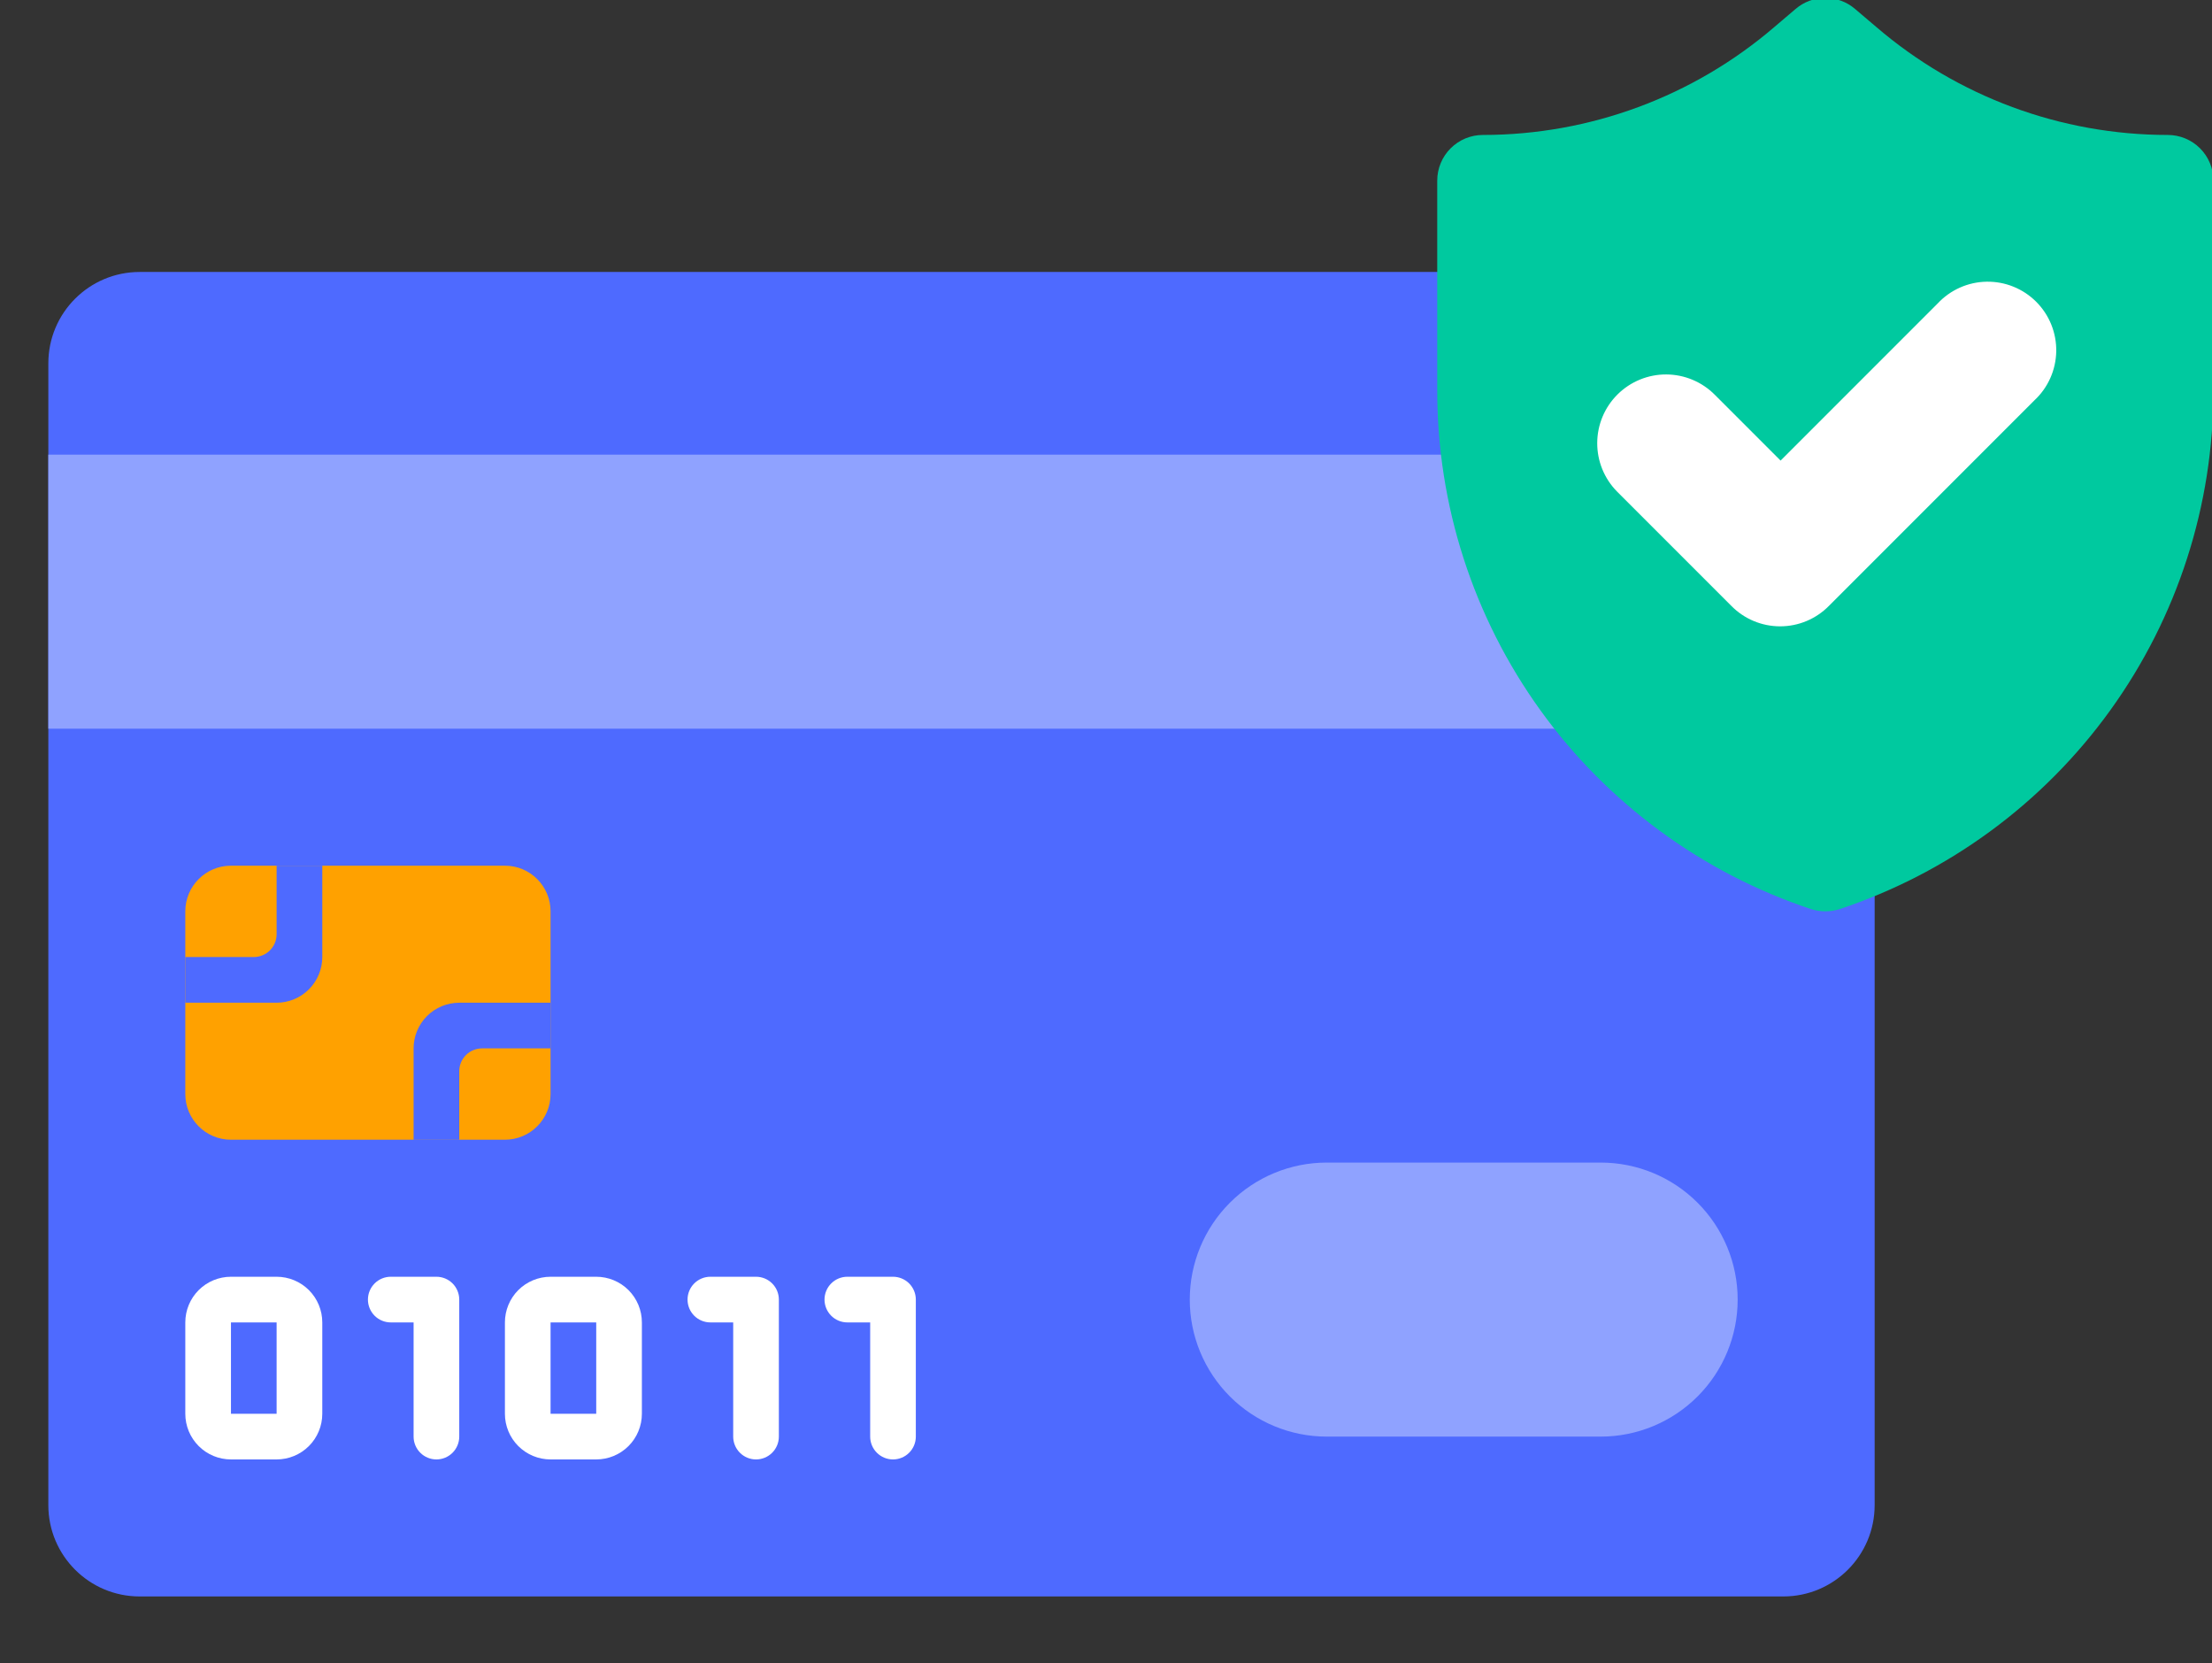 <svg width="149" height="112" viewBox="0 0 149 112" fill="none" xmlns="http://www.w3.org/2000/svg">
<rect x="0" y="0" width="149" height="112" fill="#333333" stroke="none"/>
<g clip-path="url(#clip0_4382_10882)">
<path d="M120.125 18.315H9.407C6.01 18.315 3.256 21.069 3.256 24.467V101.356C3.256 104.753 6.01 107.507 9.407 107.507H120.125C123.522 107.507 126.276 104.753 126.276 101.356V24.467C126.276 21.069 123.522 18.315 120.125 18.315Z" fill="#4E6AFF"/>
<path d="M3.256 30.617H126.276V49.071H3.256V30.617Z" fill="#8FA2FF"/>
<path d="M149.096 12.164V26.296C149.1 34.024 146.671 41.556 142.152 47.825C137.634 54.094 131.256 58.78 123.923 61.219C123.293 61.419 122.616 61.419 121.986 61.219C114.653 58.78 108.275 54.094 103.757 47.825C99.238 41.556 96.808 34.024 96.812 26.296V12.164C96.812 11.348 97.136 10.566 97.713 9.989C98.29 9.412 99.072 9.088 99.888 9.088C107.092 9.087 114.058 6.507 119.525 1.815L120.955 0.6C121.512 0.123 122.221 -0.139 122.954 -0.139C123.687 -0.139 124.396 0.123 124.953 0.6L126.384 1.815C131.85 6.507 138.816 9.087 146.021 9.088C146.836 9.088 147.619 9.412 148.195 9.989C148.772 10.566 149.096 11.348 149.096 12.164Z" fill="#00C99F"/>
<path d="M116.619 40.797L108.93 33.108C108.065 32.236 107.583 31.055 107.589 29.827C107.594 28.598 108.088 27.422 108.961 26.558C109.834 25.693 111.014 25.21 112.243 25.216C113.471 25.222 114.647 25.715 115.512 26.588L119.94 31.017L130.52 20.437C130.942 19.984 131.452 19.62 132.018 19.368C132.584 19.116 133.194 18.98 133.814 18.97C134.433 18.959 135.049 19.073 135.623 19.305C136.197 19.537 136.719 19.882 137.157 20.32C137.595 20.758 137.941 21.28 138.173 21.854C138.405 22.429 138.519 23.044 138.508 23.663C138.497 24.283 138.361 24.894 138.109 25.46C137.857 26.026 137.493 26.535 137.04 26.957L123.2 40.797C122.771 41.234 122.259 41.582 121.694 41.819C121.129 42.056 120.522 42.178 119.91 42.178C119.297 42.178 118.69 42.056 118.125 41.819C117.56 41.582 117.048 41.234 116.619 40.797Z" fill="white"/>
<path d="M34.011 58.297H15.558C13.859 58.297 12.482 59.674 12.482 61.372V73.675C12.482 75.373 13.859 76.75 15.558 76.75H34.011C35.709 76.75 37.086 75.373 37.086 73.675V61.372C37.086 59.674 35.709 58.297 34.011 58.297Z" fill="#FFA100"/>
<path d="M18.633 98.28H15.558C14.742 98.28 13.96 97.956 13.383 97.379C12.806 96.802 12.482 96.02 12.482 95.204V89.053C12.482 88.237 12.806 87.455 13.383 86.878C13.96 86.302 14.742 85.978 15.558 85.978H18.633C19.449 85.978 20.231 86.302 20.808 86.878C21.385 87.455 21.709 88.237 21.709 89.053V95.204C21.709 96.02 21.385 96.802 20.808 97.379C20.231 97.956 19.449 98.28 18.633 98.28ZM15.558 89.053V95.204H18.633V89.053H15.558Z" fill="white"/>
<path d="M40.162 98.28H37.086C36.271 98.28 35.488 97.956 34.911 97.379C34.335 96.802 34.011 96.02 34.011 95.204V89.053C34.011 88.237 34.335 87.455 34.911 86.878C35.488 86.302 36.271 85.978 37.086 85.978H40.162C40.977 85.978 41.76 86.302 42.337 86.878C42.913 87.455 43.237 88.237 43.237 89.053V95.204C43.237 96.02 42.913 96.802 42.337 97.379C41.76 97.956 40.977 98.28 40.162 98.28ZM37.086 89.053V95.204H40.162V89.053H37.086Z" fill="white"/>
<path d="M29.397 98.28C28.99 98.28 28.599 98.118 28.31 97.829C28.022 97.541 27.86 97.15 27.86 96.742V89.053H26.322C25.914 89.053 25.523 88.891 25.235 88.603C24.946 88.314 24.784 87.923 24.784 87.515C24.784 87.108 24.946 86.716 25.235 86.428C25.523 86.14 25.914 85.978 26.322 85.978H29.397C29.805 85.978 30.196 86.14 30.485 86.428C30.773 86.716 30.935 87.108 30.935 87.515V96.742C30.935 97.15 30.773 97.541 30.485 97.829C30.196 98.118 29.805 98.28 29.397 98.28Z" fill="white"/>
<path d="M50.926 98.28C50.518 98.28 50.127 98.118 49.839 97.829C49.55 97.541 49.388 97.15 49.388 96.742V89.053H47.85C47.443 89.053 47.051 88.891 46.763 88.603C46.475 88.314 46.313 87.923 46.313 87.515C46.313 87.108 46.475 86.716 46.763 86.428C47.051 86.14 47.443 85.978 47.85 85.978H50.926C51.334 85.978 51.725 86.14 52.013 86.428C52.302 86.716 52.464 87.108 52.464 87.515V96.742C52.464 97.15 52.302 97.541 52.013 97.829C51.725 98.118 51.334 98.28 50.926 98.28Z" fill="white"/>
<path d="M60.153 98.28C59.745 98.28 59.354 98.118 59.065 97.829C58.777 97.541 58.615 97.15 58.615 96.742V89.053H57.077C56.669 89.053 56.278 88.891 55.99 88.603C55.701 88.314 55.539 87.923 55.539 87.515C55.539 87.108 55.701 86.716 55.99 86.428C56.278 86.14 56.669 85.978 57.077 85.978H60.153C60.56 85.978 60.952 86.14 61.24 86.428C61.528 86.716 61.69 87.108 61.69 87.515V96.742C61.69 97.15 61.528 97.541 61.24 97.829C60.952 98.118 60.56 98.28 60.153 98.28Z" fill="white"/>
<path d="M18.633 58.297V62.91C18.633 63.318 18.471 63.709 18.183 63.998C17.894 64.286 17.503 64.448 17.095 64.448H12.482V67.524H18.633C19.449 67.524 20.231 67.2 20.808 66.623C21.385 66.046 21.709 65.264 21.709 64.448V58.297H18.633Z" fill="#4E6AFF"/>
<path d="M37.086 70.6H32.473C32.065 70.6 31.674 70.762 31.386 71.05C31.097 71.339 30.935 71.73 30.935 72.138V76.751H27.86V70.6C27.86 69.784 28.184 69.002 28.76 68.425C29.337 67.848 30.119 67.524 30.935 67.524H37.086V70.6Z" fill="#4E6AFF"/>
<path d="M107.823 96.743H89.37C86.923 96.743 84.576 95.77 82.846 94.04C81.115 92.31 80.143 89.963 80.143 87.516C80.143 85.069 81.115 82.722 82.846 80.992C84.576 79.261 86.923 78.289 89.37 78.289H107.823C110.27 78.289 112.617 79.261 114.347 80.992C116.077 82.722 117.049 85.069 117.049 87.516C117.049 89.963 116.077 92.31 114.347 94.04C112.617 95.77 110.27 96.743 107.823 96.743Z" fill="#8FA2FF"/>
</g>
<defs>
<clipPath id="clip0_4382_10882">
<rect width="149" height="112" fill="white"/>
</clipPath>
</defs>
</svg>
